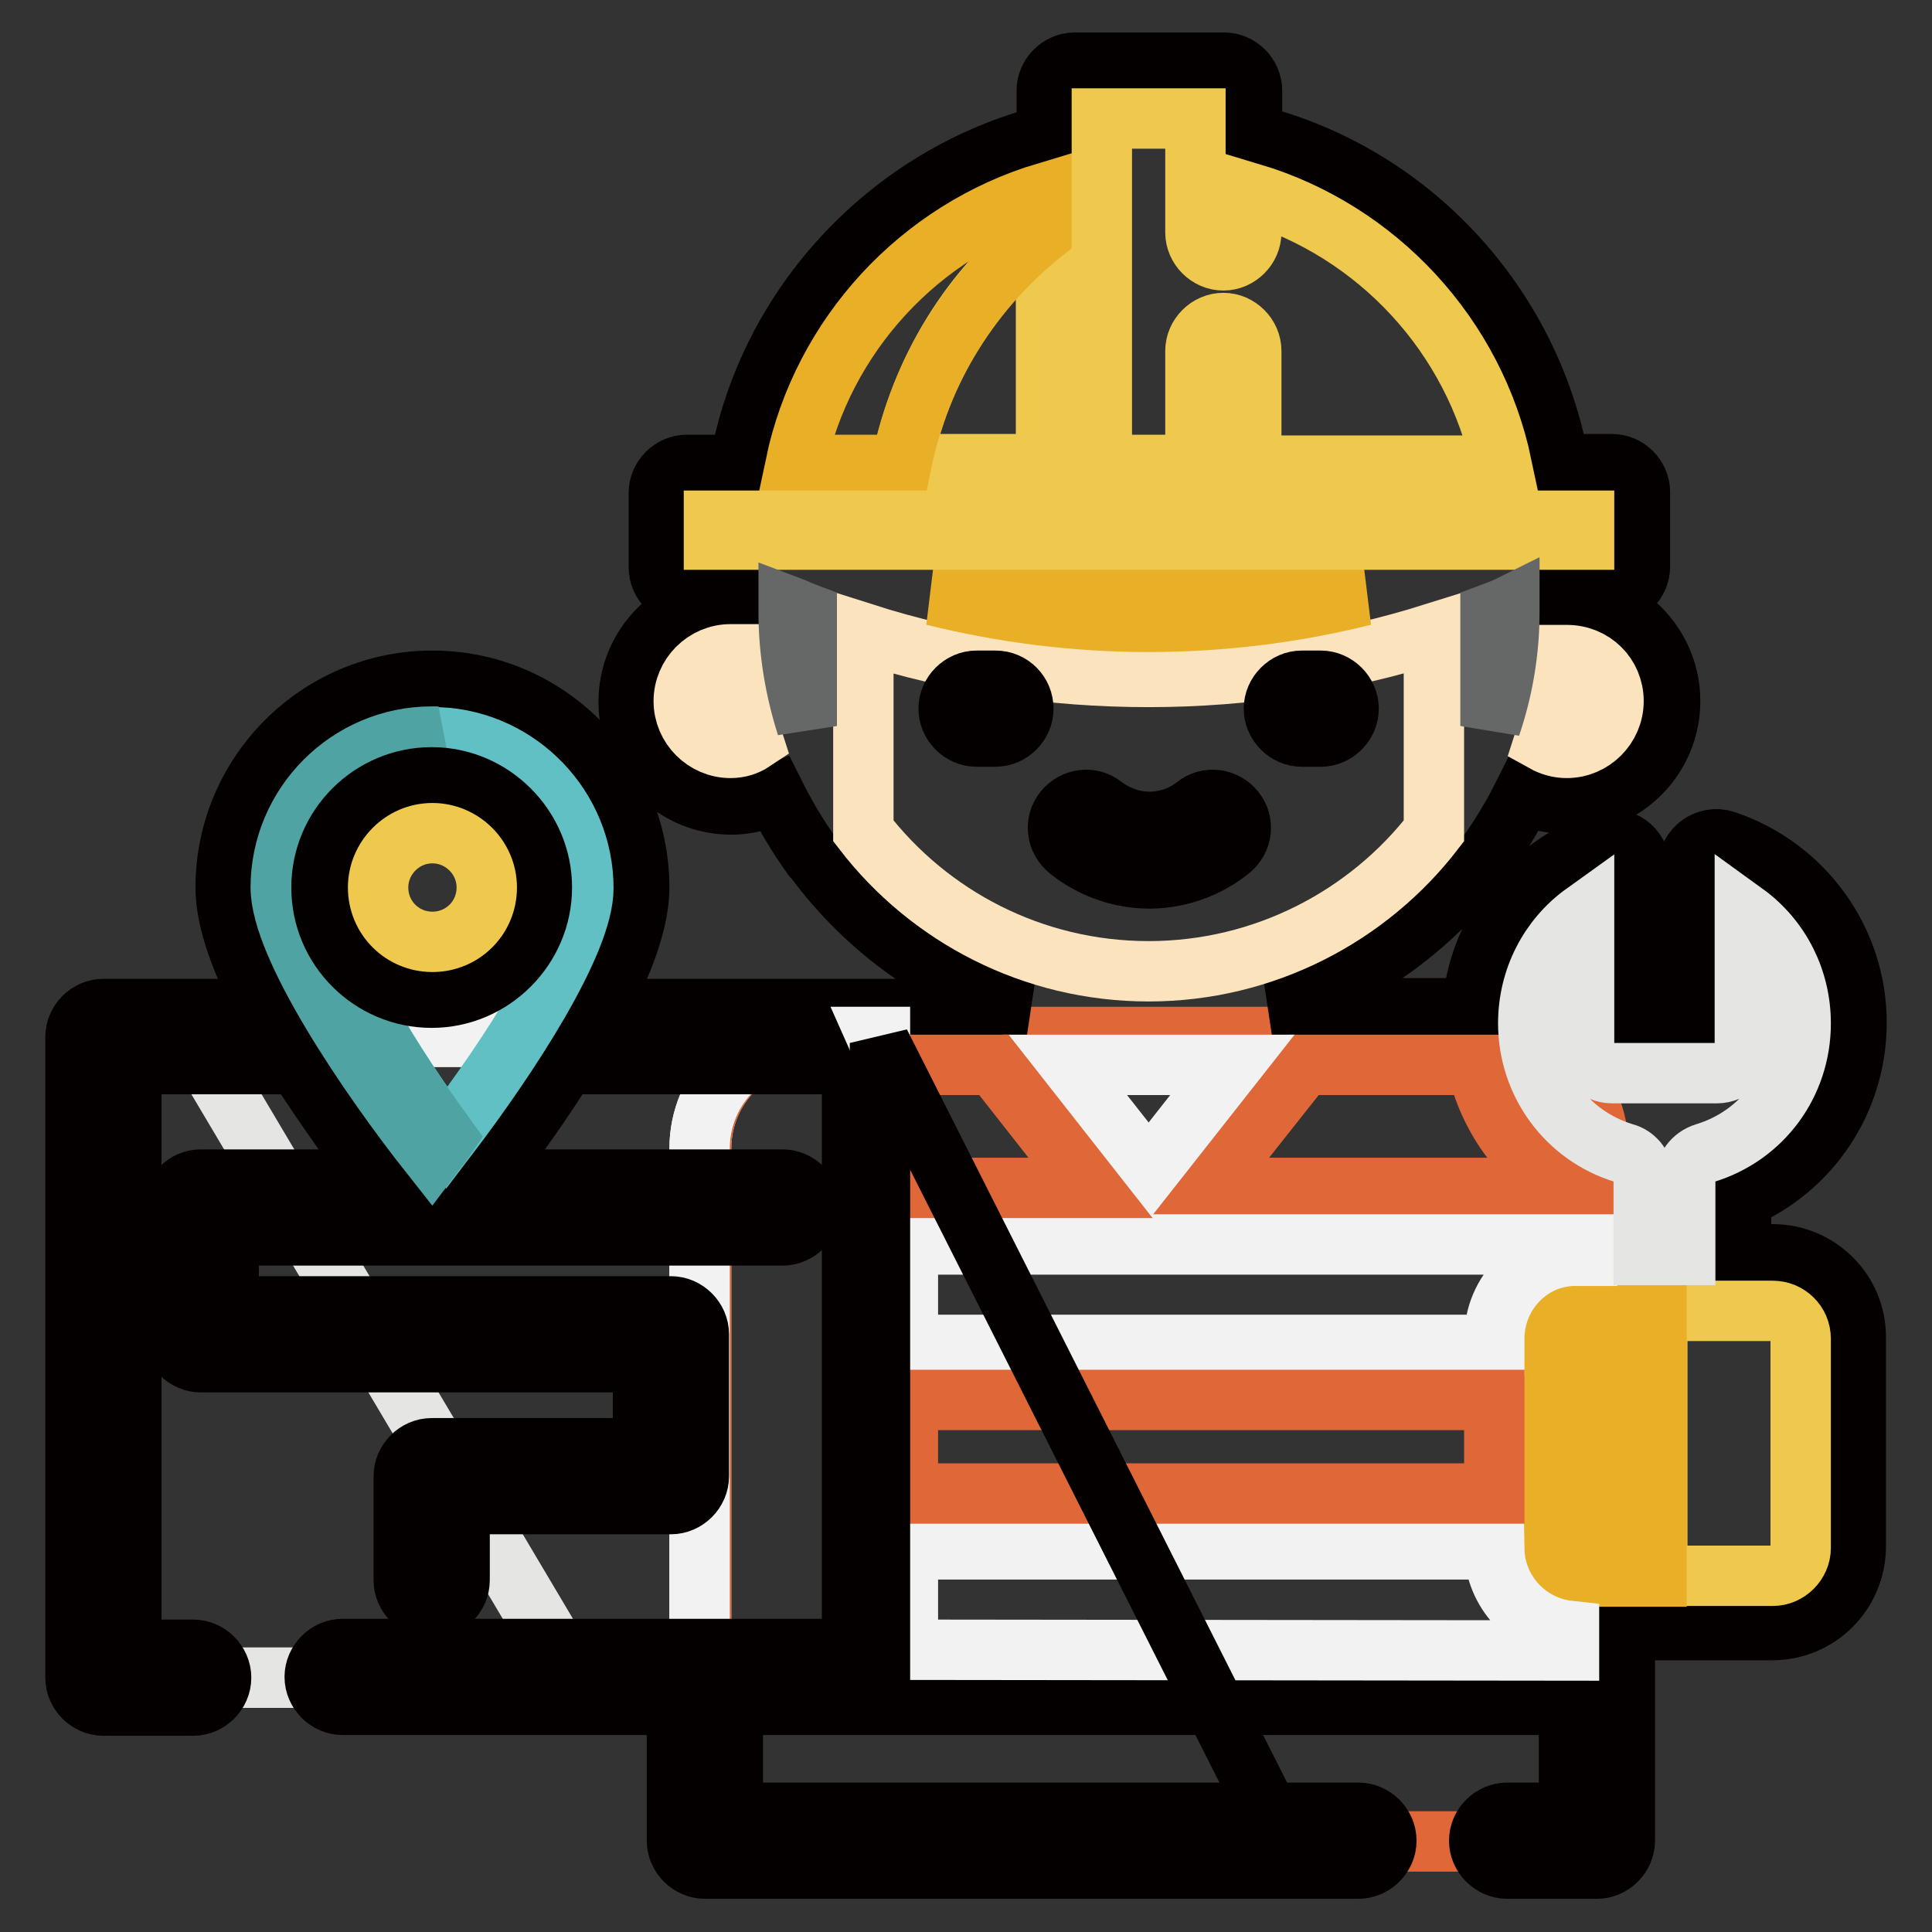 <?xml version="1.0" encoding="utf-8"?>
<!-- Svg Vector Icons : http://www.onlinewebfonts.com/icon -->
<!DOCTYPE svg PUBLIC "-//W3C//DTD SVG 1.1//EN" "http://www.w3.org/Graphics/SVG/1.1/DTD/svg11.dtd">
<svg version="1.1" xmlns="http://www.w3.org/2000/svg" xmlns:xlink="http://www.w3.org/1999/xlink" x="0px" y="0px" viewBox="0 0 256 256" enable-background="new 0 0 256 256" xml:space="preserve">
<rect x="0" y="0" width="256" height="256" fill="#333333" stroke="none"/>
<g> <path stroke-width="8" fill-opacity="0" stroke="#f2f2f2"  d="M107.7,137.4h-94v84.9h79.2v-70.1C92.9,144,99.5,137.4,107.7,137.4L107.7,137.4z"/> <path stroke-width="8" fill-opacity="0" stroke="#f2f2f2"  d="M116.6,138.3l-0.5-0.9h-8.5c-8.2,0-14.9,6.6-14.9,14.8v70.1h23.7L116.6,138.3L116.6,138.3z"/> <path stroke-width="8" fill-opacity="0" stroke="#df6738"  d="M211.6,244H92.9v-91.8c0-8.2,6.6-14.8,14.9-14.8h89.1c8.2,0,14.9,6.6,14.9,14.8L211.6,244L211.6,244z"/> <path stroke-width="8" fill-opacity="0" stroke="#f2f2f2"  d="M116.6,138.3l-0.5-0.9h-8.5c-8.2,0-14.9,6.6-14.9,14.8v70.1h23.7L116.6,138.3L116.6,138.3z"/> <path stroke-width="8" fill-opacity="0" stroke="#e5e5e4"  d="M13.7,137.4v84.9h62.2l-50.4-84.9H13.7z"/> <path stroke-width="8" fill-opacity="0" stroke="#040000"  d="M234.9,166.2h-4.2v-7.4c9.3-4,15.3-13.1,15.3-23.3c0-10.9-7-20.6-17.4-24.1c-2.4-0.8-4.9,1-4.9,3.5v19.8 h-6.4v-19.8c0-2.5-2.5-4.3-4.9-3.5c-9.8,3.3-16.6,12.1-17.3,22.2h-26.5c11.3-3.5,21.1-10.6,28-19.8c0.2-0.2,0.3-0.4,0.5-0.6 c1.8-2.5,3.4-5.2,4.8-8c1.8,0.9,3.8,1.3,5.8,1.3c7.5,0,13.6-6.1,13.6-13.6s-6.1-13.6-13.6-13.6h-0.3c0-0.2,0-0.3,0-0.5h6.2 c2,0,3.7-1.7,3.7-3.7v-9.9c0-2-1.7-3.7-3.7-3.7h-7c-3.8-21.2-19.8-38.5-40.7-43.7V12c0-2-1.7-3.7-3.7-3.7h-19.8 c-2,0-3.7,1.7-3.7,3.7v5.9c-20.8,5.3-37,22.6-40.7,43.7h-7c-2,0-3.7,1.7-3.7,3.7v9.9c0,2,1.7,3.7,3.7,3.7h6.2c0,0.2,0,0.3,0,0.5 h-0.3c-7.5,0-13.6,6.1-13.6,13.6s6.1,13.6,13.6,13.6c2,0,4-0.5,5.8-1.3c1.4,2.8,3,5.5,4.8,8c0.1,0.2,0.3,0.4,0.5,0.6 c6.9,9.3,16.6,16.3,28,19.8H79.4c3.1-5.9,5.3-11.6,5.3-16.1c0-15.1-12.3-27.4-27.4-27.4c-15.1,0-27.4,12.3-27.4,27.4 c0,4.5,2.2,10.2,5.3,16.1H13.7c-2,0-3.7,1.7-3.7,3.7v84.9c0,2,1.7,3.7,3.7,3.7h11.9c2,0,3.7-1.7,3.7-3.7s-1.7-3.7-3.7-3.7h-8.2 v-77.6h22c3.8,5.9,7.8,11.5,10.8,15.3H26.6c-2,0-3.7,1.7-3.7,3.7v16.8c0,2,1.7,3.7,3.7,3.7h58.6v11.4h-28c-2,0-3.7,1.7-3.7,3.7 v13.8c0,2,1.7,3.7,3.7,3.7s3.7-1.7,3.7-3.7v-10.1h28c2,0,3.7-1.7,3.7-3.7v-18.8c0-2-1.7-3.7-3.7-3.7H30.3v-9.4h73.4 c2,0,3.7-1.7,3.7-3.7c0-2-1.7-3.7-3.7-3.7H64.2c3-3.8,7.1-9.4,10.8-15.3h37.9v77.5H45.4c-2,0-3.7,1.7-3.7,3.7s1.7,3.7,3.7,3.7h44.3 l0,18c0,2,1.7,3.7,3.7,3.7H180c2,0,3.7-1.7,3.7-3.7c0-2-1.7-3.7-3.7-3.7H97.1l0-14.3h110.8v14.3h-8.2c-2,0-3.7,1.7-3.7,3.7 c0,2,1.7,3.7,3.7,3.7h11.9c2,0,3.7-1.7,3.7-3.7v-27.9h19.5c6.2,0,11.1-5,11.1-11.1v-27.6C246,171.2,241,166.2,234.9,166.2z"/> <path stroke-width="8" fill-opacity="0" stroke="#eec94e"  d="M138.6,30.5c-9.8,7.5-16.7,18.5-19.1,31h19.1V30.5z"/> <path stroke-width="8" fill-opacity="0" stroke="#e9af27"  d="M138.6,30.5v-5c-16.7,5-29.6,18.9-33.2,36.1h14C121.9,49,128.9,38.1,138.6,30.5z"/> <path stroke-width="8" fill-opacity="0" stroke="#fbe4bd"  d="M114.4,110.1V83.9c12.2,3.9,24.9,5.8,37.8,5.8c13,0,25.7-2,37.8-5.8v26.2c-8.7,11.3-22.5,18.6-37.8,18.6 C136.8,128.7,123.1,121.4,114.4,110.1z"/> <path stroke-width="8" fill-opacity="0" stroke="#eec94e"  d="M234.9,173.7h-15.3v35.1h15.3c2,0,3.7-1.7,3.7-3.7v-27.7C238.6,175.3,236.9,173.7,234.9,173.7z"/> <path stroke-width="8" fill-opacity="0" stroke="#e9af27"  d="M209.1,173.7c-2,0-3.7,1.7-3.7,3.7v0.8h8.2c2,0,3.7,1.7,3.7,3.7s-1.7,3.7-3.7,3.7h-8.2v2.5h8.2 c2,0,3.7,1.7,3.7,3.7s-1.7,3.7-3.7,3.7h-8.2v2.5h8.2c2,0,3.7,1.7,3.7,3.7s-1.7,3.7-3.7,3.7h-8.2c0.1,1.9,1.7,3.5,3.7,3.5h10.4 v-35.1H209.1L209.1,173.7z"/> <path stroke-width="8" fill-opacity="0" stroke="#60c0c3"  d="M43.4,119.6c0,8,8.9,21.7,15.8,31.2c8.4-11,18.1-26,18.1-33.1c0-10.7-8.5-19.5-19.1-20 C49.5,101.2,43.4,109.7,43.4,119.6z"/> <path stroke-width="8" fill-opacity="0" stroke="#4fa3a2"  d="M37.2,117.6c0,7.7,11.3,24.6,20,35.6c0.6-0.8,1.3-1.6,1.9-2.5c-6.9-9.5-15.8-23.2-15.8-31.2 c0-9.9,6.1-18.4,14.8-21.9c-0.3,0-0.6,0-0.9,0C46.2,97.6,37.2,106.6,37.2,117.6z"/> <path stroke-width="8" fill-opacity="0" stroke="#040000"  d="M163,112.6c1.6-1.3,1.9-3.6,0.6-5.2c-1.3-1.6-3.6-1.9-5.2-0.6c-2.4,1.9-5,2.1-6.1,2.1 c-3.1,0-5.3-1.5-6.1-2.1c-1.6-1.3-3.9-1-5.2,0.6c-1.3,1.6-1,3.9,0.6,5.2c1.7,1.4,5.5,3.8,10.7,3.8 C154.5,116.4,158.9,115.9,163,112.6L163,112.6z M172.5,97.6h2.5c2,0,3.7-1.7,3.7-3.7s-1.7-3.7-3.7-3.7h-2.5c-2,0-3.7,1.7-3.7,3.7 S170.5,97.6,172.5,97.6z M131.9,90.2h-2.5c-2,0-3.7,1.7-3.7,3.7s1.7,3.7,3.7,3.7h2.5c2,0,3.7-1.7,3.7-3.7S134,90.2,131.9,90.2z"/> <path stroke-width="8" fill-opacity="0" stroke="#f2f2f2"  d="M120.3,218.6v-13.3H198c0.1,5.6,4.4,10.2,9.9,10.8v2.6L120.3,218.6L120.3,218.6z"/> <path stroke-width="8" fill-opacity="0" stroke="#df6738"  d="M207.4,157.4h-47.5l12.9-16.3h22.9C197.2,147.9,201.4,153.8,207.4,157.4L207.4,157.4z"/> <path stroke-width="8" fill-opacity="0" stroke="#f2f2f2"  d="M198,177.4v0.8h-77.7v-13.3h90v1.5h-1.2C203,166.2,198,171.2,198,177.4z M141.1,141.1h22.2l-11.1,14.1 L141.1,141.1z"/> <path stroke-width="8" fill-opacity="0" stroke="#df6738"  d="M131.7,141.1l12.8,16.3h-24.2v-16.3H131.7z M120.3,185.5H198v12.4h-77.7V185.5z"/> <path stroke-width="8" fill-opacity="0" stroke="#e5e5e4"  d="M209.9,121v17.5c0,2,1.7,3.7,3.7,3.7h13.9c2,0,3.7-1.7,3.7-3.7V121c4.7,3.4,7.4,8.8,7.4,14.6 c0,8-5.1,14.9-12.7,17.2c-1.6,0.5-2.6,1.9-2.6,3.5v10h-5.5v-10c0-1.6-1-3.1-2.6-3.5c-7.6-2.3-12.7-9.3-12.7-17.2 C202.5,129.7,205.3,124.3,209.9,121L209.9,121z"/> <path stroke-width="8" fill-opacity="0" stroke="#f2f2f2"  d="M116.6,137.4h-0.4l0.4,0.9V137.4z"/> <path stroke-width="8" fill-opacity="0" stroke="#040000"  d="M170,244l-53.4-105.8v84H92.9V244H170z"/> <path stroke-width="8" fill-opacity="0" stroke="#040000"  d="M71.8,117.6c0-8-6.6-14.6-14.6-14.6s-14.6,6.5-14.6,14.6s6.6,14.6,14.6,14.6S71.8,125.6,71.8,117.6z"/> <path stroke-width="8" fill-opacity="0" stroke="#fbe4bd"  d="M96.8,99.1c-3.4,0-6.2-2.8-6.2-6.2s2.8-6.2,6.2-6.2c0.2,0,0.3,0,0.5,0c0.4,4,1.3,7.8,2.5,11.5 C98.9,98.8,97.9,99.1,96.8,99.1z"/> <path stroke-width="8" fill-opacity="0" stroke="#e9af27"  d="M180.7,78.9c-9.2,2.3-18.8,3.5-28.5,3.5c-9.7,0-19.2-1.2-28.5-3.5H180.7z"/> <path stroke-width="8" fill-opacity="0" stroke="#eec94e"  d="M94.6,69h115.3v2.5H94.6V69z M146,15.7h12.4v15.1c0,2,1.7,3.7,3.7,3.7c2,0,3.7-1.7,3.7-3.7v-5.2 c16.7,5,29.6,18.9,33.2,36.1h-33.2V46.5c0-2-1.7-3.7-3.7-3.7c-2,0-3.7,1.7-3.7,3.7v15.1H146V15.7L146,15.7z"/> <path stroke-width="8" fill-opacity="0" stroke="#fbe4bd"  d="M213.8,92.9c0,3.4-2.8,6.2-6.2,6.2c-1.1,0-2.1-0.3-3-0.8c1.2-3.7,2.1-7.5,2.5-11.5c0.2,0,0.3,0,0.5,0 C211.1,86.8,213.8,89.5,213.8,92.9z"/> <path stroke-width="8" fill-opacity="0" stroke="#666767"  d="M200,80.3c0,0.2,0,0.5,0,0.8c0,5.3-0.9,10.4-2.5,15.1V81.3C198.3,81,199.2,80.7,200,80.3L200,80.3z  M104.5,81.1c0-0.2,0-0.5,0-0.8c0.8,0.3,1.6,0.7,2.4,1v14.9C105.4,91.5,104.5,86.4,104.5,81.1z"/> <path stroke-width="8" fill-opacity="0" stroke="#eec94e"  d="M50.1,117.6c0-3.9,3.2-7.2,7.2-7.2c3.9,0,7.2,3.2,7.2,7.2s-3.2,7.2-7.2,7.2 C53.3,124.8,50.1,121.6,50.1,117.6z"/></g>
</svg>